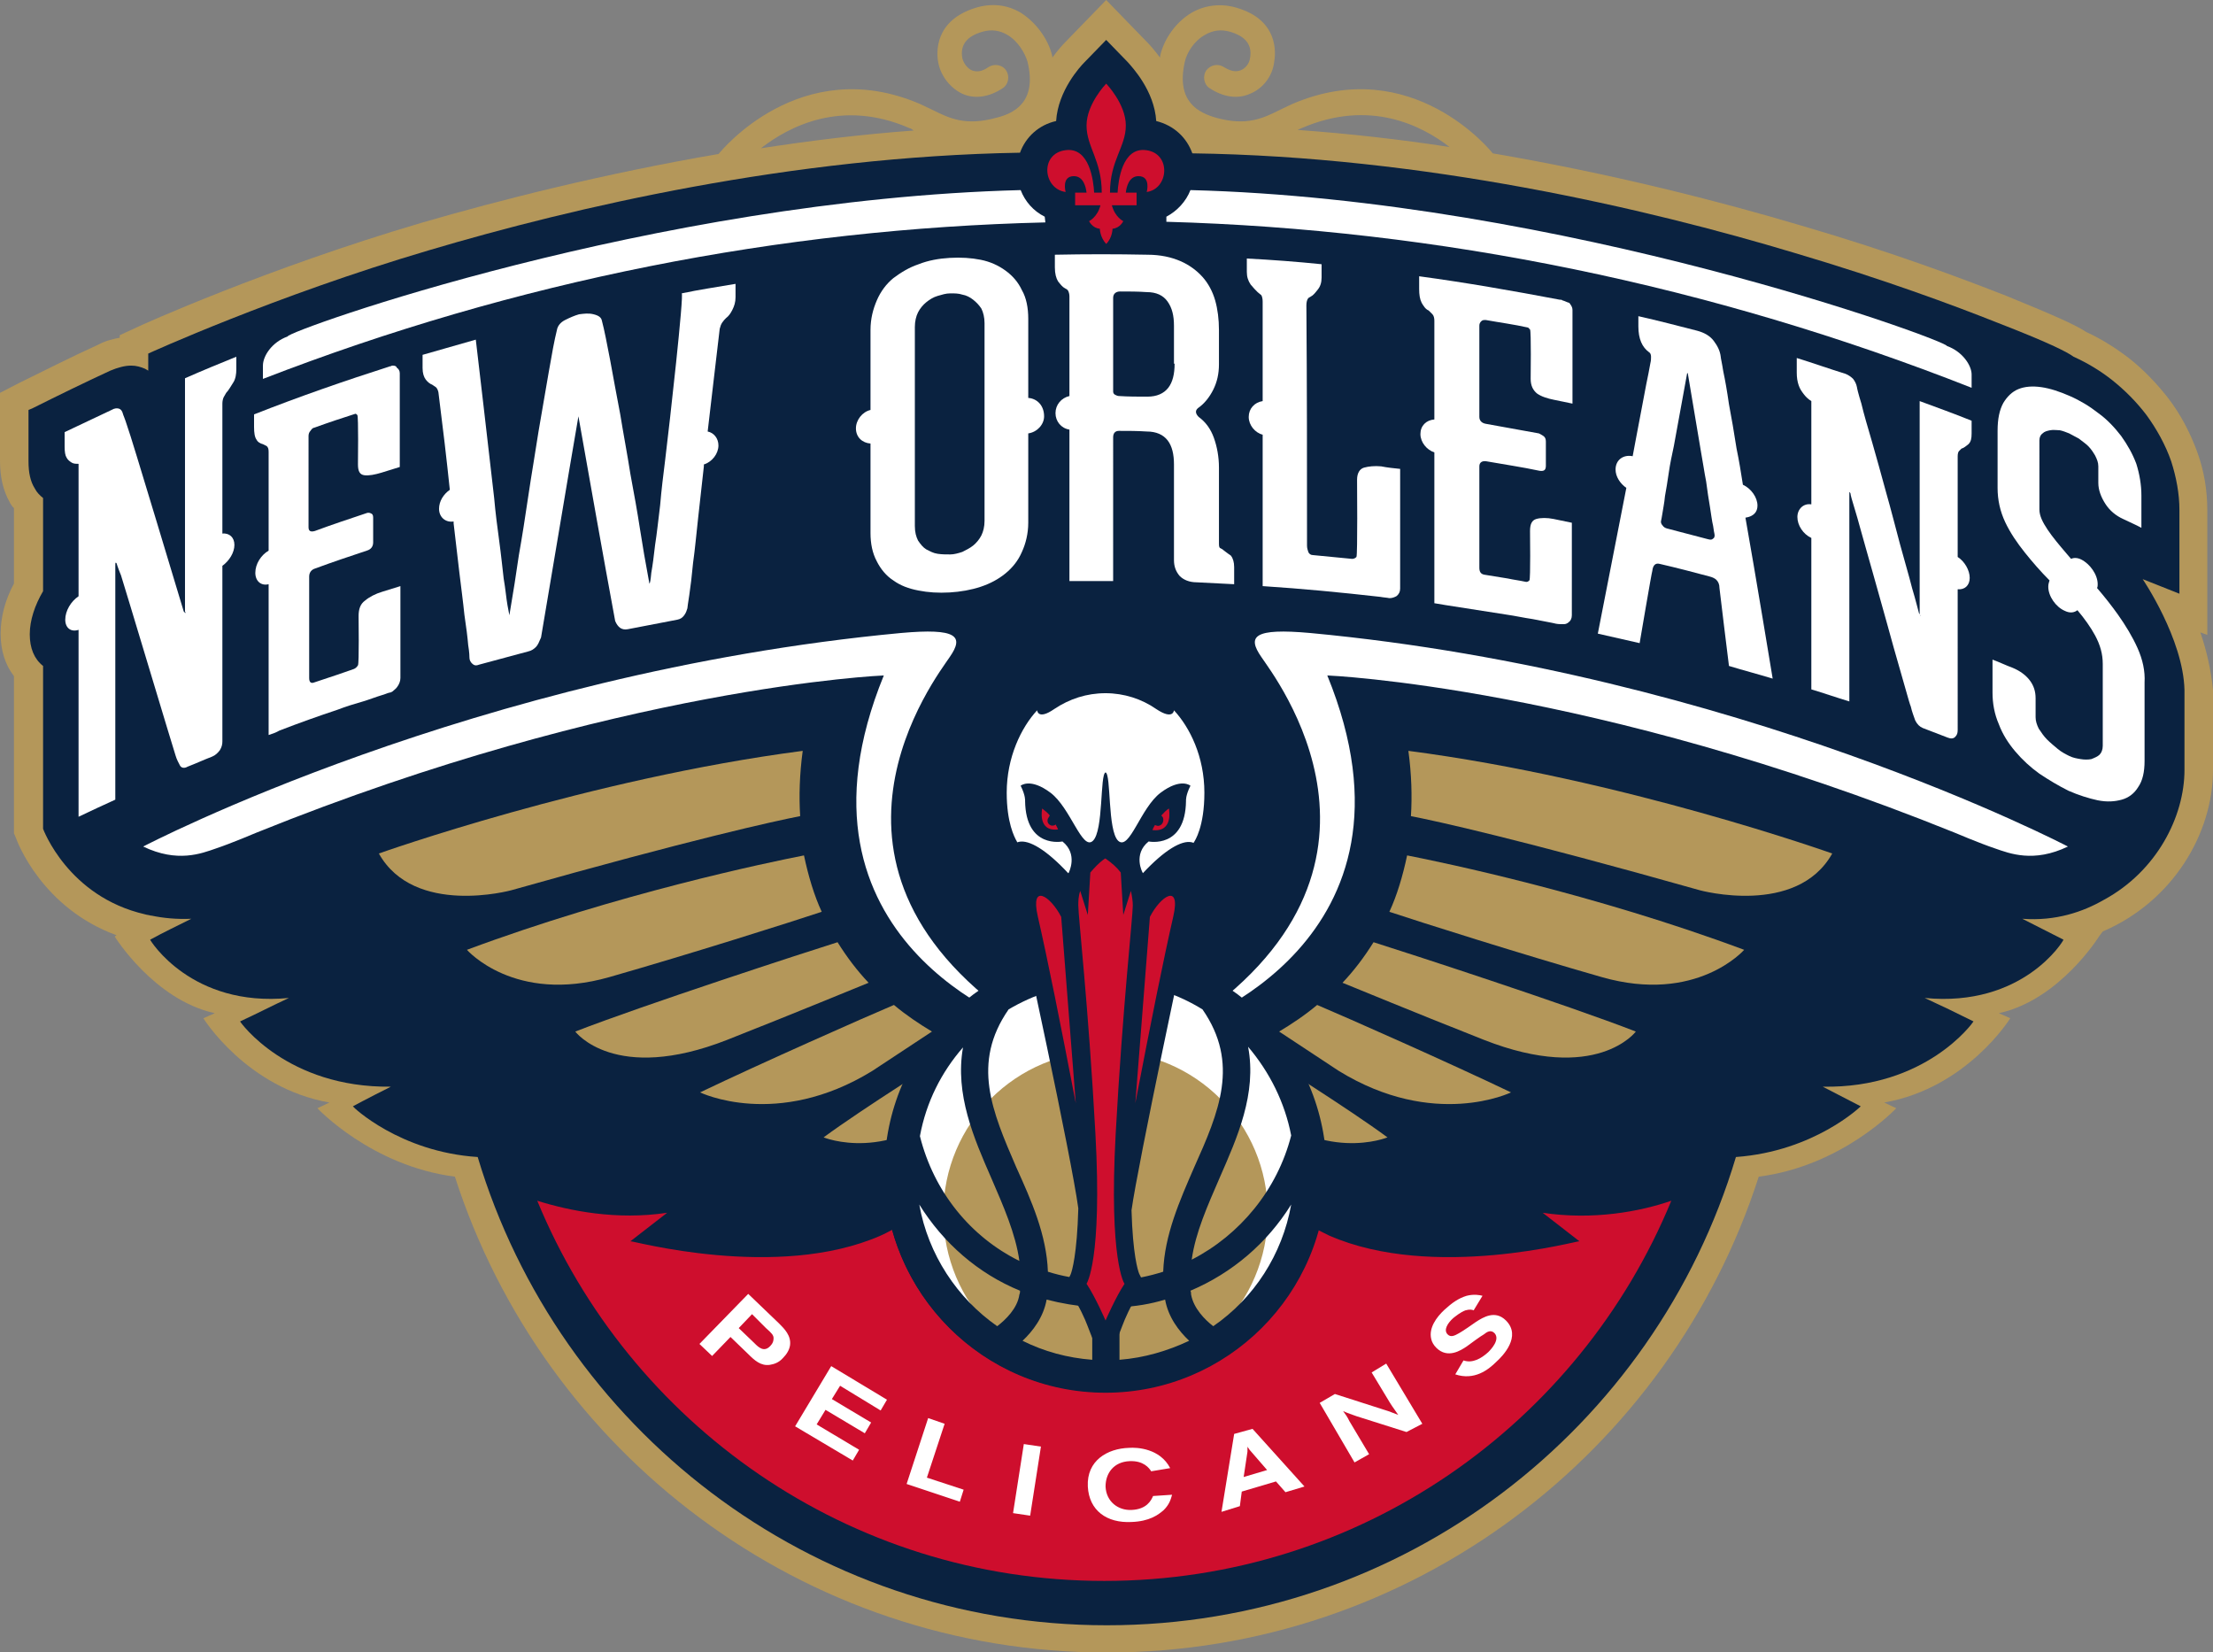 <?xml version="1.0" encoding="utf-8"?>
<svg xmlns="http://www.w3.org/2000/svg" xmlns:xlink="http://www.w3.org/1999/xlink" version="1.1" id="Layer_1" x="0px" y="0px" viewBox="0 0 349.3 260.776" enable-background="new 0 0 349.3 260.776">
<rect x="0" y="0" width="349.3" height="260.776" fill="#808080" stroke="none"/>
<g>
	<path fill="#B4975A" d="M347.3,99.8l1.1,0.4V80.5c0-3.1-0.5-6.2-1.6-9.2s-2.6-5.9-4.6-8.5c-1.8-2.3-3.9-4.5-6.2-6.3&#xA;		c-2.1-1.6-4.3-3-6.7-4.1c-1.5-1-4.5-2.4-12.6-5.7c-6.9-2.7-18-6.9-32.4-11.1c-13.1-3.9-30-8.2-48.7-11.4l0,0&#xA;		c-0.1-0.2-12.7-15.9-31.6-7.8c-0.6,0.3-1.3,0.6-1.9,0.9c-2.8,1.4-5.3,2.6-10.1,1.3c-2.8-0.8-6.4-2.5-5-8.8c0.3-1.4,1.4-3.3,3.2-4.3&#xA;		c1.2-0.7,2.5-0.9,3.9-0.5c2.5,0.7,3.6,2.1,3.2,4.2c-0.1,0.8-0.7,1.6-1.5,1.9c-0.8,0.3-1.6,0.1-2.6-0.5c-0.9-0.6-2.1-0.4-2.8,0.5&#xA;		c-0.6,0.9-0.4,2.2,0.5,2.8c2.1,1.4,4.4,1.8,6.4,0.9c2-0.8,3.5-2.7,3.8-4.9c0.3-1.6,0.7-6.8-6-8.7c-2.4-0.7-4.9-0.4-7,0.8&#xA;		c-2.4,1.4-4.4,4.1-5,6.9c0,0.1,0,0.2,0,0.2c-0.8-1.1-1.6-2-2-2.4L174.6,0l-6.5,6.7c-0.4,0.4-1.2,1.3-2,2.4c0-0.1,0-0.2,0-0.2&#xA;		c-0.6-2.7-2.6-5.4-5-6.9c-2.2-1.3-4.6-1.5-7-0.8c-6.7,2-6.3,7.2-6,8.7c0.4,2.1,1.9,4,3.8,4.9c2,0.9,4.3,0.5,6.4-0.9&#xA;		c0.9-0.6,1.1-1.9,0.5-2.8s-1.9-1.1-2.8-0.5c-1,0.7-1.8,0.8-2.6,0.5c-0.7-0.3-1.3-1.1-1.5-1.9c-0.4-2.1,0.7-3.5,3.2-4.2&#xA;		c1.4-0.4,2.7-0.2,3.9,0.5c1.7,1,2.8,2.9,3.2,4.3c1.5,6.3-2.1,8.1-5,8.8c-4.8,1.3-7.3,0.1-10.1-1.3c-0.6-0.3-1.3-0.6-1.9-0.9&#xA;		c-18.9-8.1-31.5,7.6-31.7,7.8c0,0,0,0.1-0.1,0.1c-18,3.1-34.3,7.2-47,10.9C42,42.4,22.3,51.3,21.5,51.7l-2.6,1.2v0.4&#xA;		c-1.1,0.2-2.3,0.5-3.4,1.1c-4.2,1.9-8.3,4-12.4,6L0,62v10.7c0,2.6,0.5,4.7,1.5,6.5c0.2,0.4,0.4,0.7,0.7,1v11.9&#xA;		c-1.4,2.6-2.1,5.3-2.1,7.9c0,2.6,0.7,4.9,2.1,6.7v24.8l0.3,0.7c0.2,0.6,4.1,11.1,15.9,15.4l-0.3,0.2c0,0,6.2,10,15.8,12.1l-1.8,0.8&#xA;		c0,0,6.8,11,19.9,13.3l-1.9,0.9c0,0,8.5,9.1,21.7,10.8c14,43.5,54.8,75.1,102.9,75.1s88.9-31.6,102.9-75.1&#xA;		c13.2-1.7,21.7-10.8,21.7-10.8l-1.9-0.9c13.1-2.3,19.9-13.3,19.9-13.3l-1.8-0.8c9.6-2.1,15.8-12.1,15.8-12.1l0.6-0.8&#xA;		c11-4.7,17.4-15.4,17.4-25.5v-12.6C349,105.8,348.3,102.7,347.3,99.8z M228.8,23.2c-7.8-1.2-15.8-2.1-24-2.7&#xA;		c0.2-0.1,0.5-0.2,0.7-0.3C216.2,15.6,224.4,19.8,228.8,23.2z M143.5,20.2c0.3,0.1,0.5,0.2,0.7,0.4c-8.2,0.6-16.3,1.6-24.1,2.8&#xA;		C124.6,19.9,132.9,15.6,143.5,20.2z"/>
	<g>
		<path fill="#0A2240" d="M338.2,91.4l5.8,2.3V80.5c0-2.6-0.5-5.2-1.3-7.7c-0.9-2.6-2.3-5.1-3.9-7.3c-1.6-2.1-3.4-3.9-5.4-5.5&#xA;			c-1.9-1.5-3.9-2.7-6.1-3.7c-1.1-0.8-4.1-2.3-12.1-5.4c-6.8-2.7-17.8-6.8-32-11c-23.3-7-58.4-15.2-95-15.7&#xA;			c-0.9-2.5-2.9-4.4-5.7-5.1c-0.3-4.8-3.8-8.5-4.5-9.3l-3.4-3.5l-3.4,3.5c-0.7,0.7-4.2,4.5-4.5,9.3c-2.7,0.6-4.8,2.5-5.7,5&#xA;			c-36,0.6-70.4,8.6-93.3,15.4c-24.4,7.2-44.3,16.3-44.3,16.3v2.7c0,0-0.3-0.2-0.5-0.3c-0.7-0.3-1.4-0.5-2.2-0.5&#xA;			c-1,0-2.1,0.3-3.3,0.8c-4.1,1.9-8.2,3.9-12.2,5.9l-0.7,0.3v8.1c0,1.8,0.3,3.2,1,4.3c0.3,0.6,0.8,1.1,1.3,1.5v14.7&#xA;			c-1.3,2.2-2.1,4.6-2.1,6.8s0.7,3.9,2.1,5v25.7c0,0,3.9,10.7,16.1,13.5c0.3,0.1,0.6,0.1,0.9,0.2c0,0,0,0,0.1,0&#xA;			c1.9,0.4,4,0.6,6.3,0.5l0,0c-2.2,1.1-4.3,2.1-6.5,3.3c0,0.1,6.5,10.7,21.9,9.2c-2.6,1.2-5.1,2.5-7.7,3.7c0,0.1,7.4,10.5,23.8,10.3&#xA;			c-3.8,1.9-6,3.1-6,3.1c0,0.1,7.4,7.2,19.7,8c12.8,42.7,52.4,73.9,99.3,73.9s86.5-31.1,99.3-73.9c12.4-0.9,19.7-8,19.7-8&#xA;			s-2.3-1.2-6-3.1c16.3,0.3,23.7-10.1,23.8-10.3c-2.6-1.3-5.1-2.5-7.7-3.7c15.5,1.5,21.9-9,21.9-9.2c-2.2-1.1-4.3-2.2-6.5-3.3&#xA;			c5.3,0.4,9.6-1.1,12.9-3c8.3-4.5,12.7-13.1,12.7-20.5v-12.6C344.6,100.8,338.2,91.4,338.2,91.4z"/>
		<g>
			<path fill="#CE0E2D" d="M243.5,191.4c1.9,1.5,3.9,3,5.8,4.5c0-0.2-23,6.3-39.5-0.9c-0.6-0.3-1.2-0.6-1.8-0.9&#xA;				c-4.1,14.7-17.6,25.6-33.6,25.6c-16,0-29.5-10.9-33.6-25.6c-0.6,0.3-1.1,0.6-1.8,0.9c-16.4,7.2-39.5,0.7-39.5,0.9&#xA;				c1.9-1.5,3.9-3,5.8-4.5c-8,1.2-15.4-0.3-20.5-1.9c14.5,35.2,49.1,60,89.5,60s75-24.8,89.5-60&#xA;				C258.9,191.2,251.5,192.6,243.5,191.4z"/>
		</g>
		<g>
			<path fill="#FFFFFF" d="M164.9,34.2c-1.8-0.9-3.1-2.4-3.8-4.2c-58,1.5-115.9,22.3-115.7,23.1c-2.5,0.9-3.9,3.1-3.9,4.6v2.1&#xA;				c40-15.5,81.7-23.7,123.5-24.7L164.9,34.2z"/>
			<path fill="#FFFFFF" d="M307.3,54.6c0.1-0.8-60.6-23.1-119.4-24.6c-0.7,1.8-2.1,3.3-3.8,4.2V35c43,1.2,86,10,127.1,26.2v-2.1&#xA;				C311.2,57.7,309.8,55.5,307.3,54.6z"/>
		</g>
		<path fill="#CE0E2D" d="M180.9,23.7c-3.8-0.5-4.4,4.9-4.5,6.7h-1.2c0-5.1,2.5-7.2,2.5-10.6s-3.1-6.6-3.1-6.6s-3.1,3.2-3.1,6.6&#xA;			s2.4,5.5,2.4,10.6h-1.2c-0.1-1.8-0.7-7.2-4.5-6.7c-4.1,0.5-3.6,6.1,0,6.6c0,0-0.7-2.5,1.3-2.5c1.5,0,1.9,1.7,2,2.6h-1.7h-0.1v2&#xA;			h0.1h3.9c-0.5,1.9-1.8,2.5-1.8,2.5s0.5,1.1,1.7,1.2c0,0,0,1.3,1,2.4c1-1,1-2.4,1-2.4c1.2-0.1,1.7-1.2,1.7-1.2s-1.3-0.6-1.8-2.5&#xA;			h3.9l0,0v-2l0,0h-1.7c0.1-0.9,0.5-2.6,2-2.6c2,0,1.3,2.5,1.3,2.5C184.5,29.8,184.9,24.2,180.9,23.7"/>
		<g>
			<path fill="#FFFFFF" d="M162.3,62.8V50.3c0-1.7-0.3-3.3-1-4.5c-0.6-1.3-1.5-2.3-2.6-3.1c-1.1-0.8-2.4-1.4-3.9-1.7&#xA;				c-1.5-0.3-3.1-0.4-4.9-0.3c-1.7,0.1-3.4,0.4-4.9,1c-1.5,0.5-2.8,1.3-4,2.2c-1.1,0.9-2,2.1-2.6,3.5s-1,2.9-1,4.7v12.6&#xA;				c-1.3,0.3-2.3,1.6-2.3,2.9c0,1.4,1,2.3,2.3,2.4v14.1c0,1.7,0.3,3.2,1,4.5c0.6,1.2,1.5,2.3,2.6,3c1.1,0.8,2.4,1.3,4,1.6&#xA;				c1.5,0.3,3.1,0.4,4.9,0.3c1.7-0.1,3.4-0.4,4.9-0.9s2.8-1.2,3.9-2.1c1.1-0.9,2-2,2.6-3.4c0.6-1.3,1-2.9,1-4.6V68.4&#xA;				c1.4-0.2,2.5-1.4,2.5-2.7C164.8,64,163.7,62.9,162.3,62.8z M155.4,82.2c0,0.9-0.2,1.7-0.5,2.3c-0.3,0.6-0.8,1.2-1.3,1.6&#xA;				c-0.5,0.4-1.1,0.7-1.7,1c-0.6,0.2-1.3,0.4-1.9,0.4c-0.7,0-1.3,0-2-0.1c-0.7-0.1-1.2-0.4-1.8-0.7c-0.5-0.3-0.9-0.8-1.3-1.4&#xA;				c-0.3-0.6-0.5-1.3-0.5-2.3V51.6c0-0.9,0.2-1.7,0.5-2.3c0.3-0.6,0.8-1.2,1.3-1.6s1.1-0.8,1.8-1c0.7-0.2,1.3-0.4,2-0.4&#xA;				c0.7,0,1.3,0,1.9,0.2c0.6,0.1,1.2,0.4,1.7,0.8s0.9,0.8,1.3,1.4c0.3,0.6,0.5,1.4,0.5,2.3V82.2z"/>
			<path fill="#FFFFFF" d="M29.3,96.6c0,0.1,0,0.2-0.1,0.1c-0.1-0.1-0.1-0.1-0.2-0.2c-0.2-0.6-8.4-28-8.9-29.2&#xA;				c-0.4-1.3-0.7-1.9-0.7-2c-0.1-0.4-0.3-0.7-0.6-0.8s-0.7-0.1-1.2,0.2c-2.5,1.2-4.9,2.3-7.4,3.5v2.3c0,0.8,0.1,1.4,0.3,1.7&#xA;				c0.2,0.4,0.5,0.6,0.8,0.8s0.7,0.2,1.1,0.2v20.9c-1.2,0.8-2.1,2.3-2.1,3.7c0,1.3,0.9,2,2.1,1.6v29.5c1.9-0.9,3.8-1.8,5.8-2.7v-37&#xA;				c0-0.3,0-0.4,0.1-0.4l0.1,0.1c0,0,0.2,0.7,0.7,1.9c0.4,1.2,8.5,28.2,8.6,28.4c0.2,0.7,0.5,1.2,0.7,1.6c0.2,0.4,0.7,0.5,1.2,0.2&#xA;				c1.3-0.5,2.6-1.1,3.9-1.6c0.5-0.2,0.9-0.6,1.2-1c0.3-0.5,0.4-0.9,0.4-1.4V89.3c1.1-0.8,1.9-2.1,1.9-3.3s-0.8-1.9-1.9-1.8V63.7&#xA;				c0-0.4,0.1-0.8,0.2-1c0.1-0.2,0.3-0.5,0.4-0.7c0.4-0.4,0.7-1,1.1-1.6c0.4-0.6,0.5-1.4,0.5-2.1v-2c-2.7,1.1-5.4,2.2-8.1,3.4v36.9&#xA;				H29.3z"/>
			<path fill="#FFFFFF" d="M303.2,97.1c0,0.1,0,0.1-0.1,0s-0.1-0.2-0.2-0.3c-0.2-0.7-0.5-2-1.1-4c-0.5-2-1.2-4.3-1.9-6.9&#xA;				c-0.7-2.6-1.4-5.4-2.2-8.2c-0.8-2.9-1.5-5.5-2.2-7.9s-1.3-4.4-1.7-6.1c-0.5-1.6-0.7-2.5-0.7-2.6c-0.1-0.5-0.3-0.9-0.6-1.3&#xA;				c-0.3-0.3-0.7-0.6-1.2-0.8c-2.6-0.8-5.1-1.7-7.7-2.5v2.3c0,0.8,0.1,1.4,0.3,2c0.2,0.6,0.5,1,0.8,1.4s0.7,0.8,1.2,1.1v16.3&#xA;				c-1.2-0.2-2.2,0.7-2.2,2s0.9,2.7,2.2,3.3v23.9c2,0.6,4,1.3,6,1.9V78c0-0.3,0-0.4,0.1-0.3c0,0.1,0.1,0.1,0.1,0.3&#xA;				c0,0.1,0.2,0.9,0.7,2.5s1,3.6,1.7,6s1.4,5,2.2,7.8c0.8,2.8,1.5,5.4,2.2,7.9s1.3,4.6,1.8,6.3c0.5,1.8,0.8,2.8,0.9,3&#xA;				c0.2,0.9,0.5,1.6,0.7,2.2c0.3,0.6,0.7,1,1.2,1.2c1.3,0.5,2.6,1,3.9,1.5c0.5,0.2,0.9,0.2,1.2-0.1c0.3-0.3,0.4-0.6,0.4-1.1V93&#xA;				c1.1,0.1,1.9-0.6,1.9-1.8s-0.8-2.6-1.9-3.3V72c0-0.4,0.1-0.7,0.2-0.8s0.3-0.3,0.4-0.4c0.4-0.1,0.7-0.4,1.1-0.7&#xA;				c0.4-0.4,0.5-0.9,0.5-1.7v-2c-2.7-1.1-5.5-2.1-8.2-3.1v33.8H303.2z"/>
			<path fill="#FFFFFF" d="M337.4,102.3c-0.8-1.8-1.9-3.6-3.1-5.3c-1-1.4-2.1-2.8-3.3-4.2c0.1-0.2,0.1-0.4,0.1-0.6&#xA;				c0-1.5-1.2-3.2-2.6-3.9c-0.6-0.3-1.2-0.3-1.6-0.1c-0.2-0.2-0.4-0.5-0.6-0.7c-1.2-1.4-2.3-2.7-3.1-3.9c-0.8-1.2-1.3-2.2-1.3-3.2&#xA;				V69.5c0-0.5,0.2-0.9,0.5-1.1c0.3-0.3,0.7-0.4,1.2-0.5s1,0,1.5,0c0.5,0.1,1,0.3,1.5,0.5c0.4,0.2,0.9,0.5,1.5,0.8&#xA;				c0.5,0.4,1.1,0.8,1.5,1.2c0.5,0.5,0.8,1,1.1,1.5c0.3,0.6,0.5,1.1,0.5,1.7v2.6c0,1.1,0.4,2.2,1.1,3.3s1.7,1.9,2.8,2.4&#xA;				c1,0.5,2,0.9,2.9,1.4v-5.1c0-1.7-0.3-3.4-0.8-5c-0.6-1.6-1.4-3-2.4-4.4c-1-1.3-2.2-2.6-3.6-3.6c-1.4-1.1-2.9-2-4.5-2.7&#xA;				s-3.1-1.2-4.5-1.4s-2.6-0.1-3.6,0.3c-1,0.4-1.8,1.2-2.4,2.2c-0.6,1.1-0.9,2.5-0.9,4.4v9c0,1.9,0.4,3.7,1.2,5.4&#xA;				c0.8,1.7,1.9,3.3,3.1,4.8s2.5,3,3.9,4.4c-0.1,0.3-0.2,0.6-0.2,1c0,1.5,1.2,3.2,2.6,3.8c0.8,0.4,1.5,0.3,2-0.1&#xA;				c1.1,1.3,2.1,2.7,2.8,4c0.8,1.5,1.2,2.9,1.2,4.5v12.9c0,0.6-0.2,1.1-0.5,1.4c-0.3,0.3-0.8,0.5-1.3,0.7c-0.5,0.1-1.1,0.1-1.7,0&#xA;				s-1.2-0.2-1.8-0.5c-0.6-0.3-1.2-0.6-1.8-1.1c-0.6-0.5-1.2-1-1.7-1.5s-0.9-1.1-1.3-1.7c-0.3-0.6-0.5-1.2-0.5-1.8v-3&#xA;				c0-1.1-0.3-2-0.9-2.8s-1.5-1.5-2.7-2c-1.1-0.4-2.1-0.9-3.2-1.3v5.2c0,1.7,0.3,3.4,1,5c0.6,1.6,1.5,3,2.6,4.3s2.4,2.5,3.8,3.5&#xA;				c1.5,1,3,1.9,4.6,2.7c1.6,0.7,3.2,1.2,4.6,1.5c1.5,0.3,2.7,0.2,3.8-0.1c1.1-0.3,2-1,2.6-2c0.7-1,1-2.4,1-4.1v-12.4&#xA;				C338.6,105.9,338.2,104.1,337.4,102.3z"/>
			<path fill="#FFFFFF" d="M105,72.5c-0.3,2.4-0.6,4.8-0.8,7.2c-0.3,2.4-0.5,4.4-0.8,6.3c-0.2,1.8-0.4,3.3-0.6,4.4&#xA;				c-0.1,1.1-0.2,1.7-0.3,1.7c-0.6-3.2-1.1-6.1-1.5-8.7c-0.4-2.6-0.9-5.4-1.5-8.6c-0.5-3.2-1.1-6.3-1.6-9.4&#xA;				c-0.6-3.1-1.1-5.9-1.6-8.6c-0.5-2.6-0.9-4.7-1.3-6.2c-0.1-0.5-0.5-0.8-1.3-1s-1.5-0.1-2.3,0c-0.7,0.2-1.4,0.5-2.2,0.9&#xA;				c-0.8,0.4-1.2,1-1.3,1.6c-0.4,1.6-0.8,3.8-1.3,6.7c-0.5,2.8-1,5.9-1.6,9.3c-0.5,3.3-1.1,6.7-1.6,10.1c-0.5,3.4-1,6.6-1.5,9.4&#xA;				c-0.4,2.8-0.9,6-1.5,9.5c0,0-0.1-0.5-0.3-1.6c-0.2-1.1-0.3-2.5-0.6-4.2c-0.2-1.7-0.4-3.7-0.7-5.9c-0.3-2.2-0.6-4.5-0.8-6.8&#xA;				c-0.6-5.4-2.9-25-2.9-25c-2.8,0.8-5.6,1.6-8.4,2.4v2.1c0,0.8,0.2,1.4,0.5,1.8c0.3,0.4,0.7,0.7,1,0.8c0.2,0.1,0.4,0.3,0.6,0.4&#xA;				c0.2,0.2,0.3,0.4,0.4,0.8c0.7,5.5,1.3,10.6,1.8,15.4c-1,0.7-1.7,1.8-1.7,3c0,1.3,1,2.2,2.3,2c0,0.1,0,0.2,0,0.3&#xA;				c0.3,2.6,0.6,5.2,0.9,7.7s0.6,4.7,0.8,6.7c0.3,2,0.5,3.6,0.6,4.8c0.2,1.2,0.2,1.9,0.2,2c0,0.4,0.2,0.7,0.4,0.9&#xA;				c0.3,0.3,0.6,0.4,1.1,0.2c2.6-0.7,5.2-1.4,7.8-2.1c0.5-0.1,0.9-0.4,1.2-0.7c0.3-0.3,0.5-0.8,0.8-1.5c2-11.7,3.9-23.3,5.9-34.9&#xA;				c1.9,10.7,3.8,21.5,5.8,32.3c0.2,0.5,0.5,0.9,0.8,1.1c0.3,0.2,0.7,0.3,1.2,0.2c2.6-0.5,5.2-1,7.8-1.5c0.5-0.1,0.8-0.3,1.1-0.7&#xA;				s0.4-0.8,0.5-1.1c0-0.1,0.1-0.8,0.3-2.1s0.4-3,0.6-5.1c0.3-2.1,0.5-4.4,0.8-7.1c0.3-2.6,0.6-5.3,0.9-8.1c0-0.1,0-0.2,0-0.3&#xA;				c1.3-0.4,2.3-1.7,2.3-3c0-1.1-0.7-2-1.7-2.2c0.6-5,1.2-10.4,1.9-16.2c0.1-0.4,0.2-0.7,0.4-1s0.4-0.5,0.6-0.7&#xA;				c0.4-0.3,0.7-0.7,1-1.3c0.3-0.6,0.5-1.2,0.5-2v-2.1c-2.9,0.5-5.7,0.9-8.5,1.5C108,46.3,105.7,66.8,105,72.5z"/>
			<path fill="#FFFFFF" d="M277.4,79.8c0-1.3-1-2.7-2.3-3.3c-0.3-1.9-0.6-3.8-1-5.7c-0.4-2.6-0.8-4.9-1.2-7&#xA;				c-0.3-2.1-0.6-3.8-0.9-5.2c-0.2-1.3-0.4-2.1-0.4-2.3c-0.1-0.9-0.5-1.7-1.1-2.5s-1.5-1.3-2.6-1.6c-3.1-0.8-6.2-1.6-9.3-2.3v1.6&#xA;				c0,2,0.6,3.3,1.7,4.1c0.2,0.1,0.3,0.4,0.3,0.7c0,0.3,0,0.6-0.1,1c0,0-0.1,0.6-0.3,1.6c-0.2,1-0.5,2.4-0.8,4.1&#xA;				c-0.3,1.7-0.7,3.6-1.1,5.8c-0.2,1.1-0.4,2.1-0.6,3.2c-1.5-0.3-2.7,0.6-2.7,2.1c0,1.1,0.7,2.2,1.7,2.9c-1.3,6.7-4.5,23-4.5,23&#xA;				c2.2,0.5,4.4,1,6.6,1.5c0,0,1.9-11.2,2-11.4c0.1-0.9,0.5-1.3,1.2-1.1c2.6,0.6,5.3,1.3,7.9,2c0.4,0.1,0.8,0.3,1,0.5&#xA;				c0.3,0.3,0.5,0.7,0.5,1.3c0,0.2,1.5,12.3,1.5,12.3c2.3,0.7,4.6,1.3,6.9,2c0,0-2.8-17-4.3-25.4C276.8,81.5,277.4,80.8,277.4,79.8z&#xA;				 M270.4,85c-0.2,0.2-0.4,0.2-0.8,0.1c-2.2-0.6-4.3-1.1-6.5-1.7c-0.3-0.1-0.5-0.2-0.7-0.5c-0.2-0.2-0.3-0.5-0.2-0.8&#xA;				c0,0,0.1-0.4,0.2-1.1c0.1-0.7,0.3-1.6,0.4-2.7c0.2-1.1,0.4-2.3,0.6-3.7s0.5-2.8,0.8-4.2c0.7-3.8,1.4-7.6,2.1-11.5&#xA;				c0.1,0,0.1,0,0.1,0c0.7,4.2,1.4,8.3,2.1,12.5c0.3,1.6,0.5,3.1,0.8,4.6c0.2,1.5,0.4,2.9,0.6,4c0.2,1.2,0.3,2.2,0.5,3&#xA;				c0.1,0.8,0.2,1.2,0.2,1.2C270.7,84.6,270.6,84.9,270.4,85z"/>
			<path fill="#FFFFFF" d="M193.2,86.9c-0.2-0.2-0.4-0.3-0.6-0.4c-0.2-0.1-0.2-0.4-0.2-0.9V73.8c0-1.7-0.3-3.3-0.8-4.7&#xA;				s-1.3-2.5-2.4-3.3c-0.5-0.5-0.6-1-0.1-1.4c1-0.7,1.8-1.7,2.4-2.9c0.6-1.2,0.9-2.5,0.9-4v-5.4c0-1.7-0.2-3.3-0.6-4.7&#xA;				c-0.4-1.4-1.1-2.7-2-3.7s-2.1-1.9-3.5-2.5s-3.1-1-5.2-1c-4.9-0.1-9.7-0.1-14.6,0v2c0,1,0.2,1.7,0.5,2.2c0.4,0.5,0.7,0.9,1.1,1.1&#xA;				c0.2,0.1,0.4,0.2,0.5,0.4c0.1,0.2,0.2,0.5,0.2,0.9v15.7c-1.3,0.3-2.2,1.4-2.2,2.7s0.9,2.4,2.2,2.6v23.9c2.3,0,4.6,0,6.9,0V69&#xA;				c0-0.6,0.3-1,0.9-1c1.5,0,2.9,0,4.4,0.1c1.5,0,2.6,0.5,3.3,1.4c0.7,0.9,1,2.2,1,3.8v15.1c0,1,0.3,1.8,0.9,2.5&#xA;				c0.6,0.6,1.5,1,2.7,1c2,0.1,3.9,0.2,5.9,0.3v-2.7c0-0.8-0.2-1.4-0.5-1.8C194,87.5,193.6,87.2,193.2,86.9z M185.4,57.4&#xA;				c0,1.6-0.3,2.9-1,3.8c-0.7,0.9-1.8,1.4-3.3,1.4s-3,0-4.5-0.1c-0.2,0-0.4-0.1-0.6-0.2c-0.2-0.1-0.3-0.3-0.3-0.5V47&#xA;				c0-0.6,0.4-1,1.1-1c1.4,0,2.8,0,4.2,0.1c1.5,0,2.6,0.5,3.3,1.5c0.7,1,1,2.2,1,3.8v6H185.4z"/>
			<path fill="#FFFFFF" d="M215.3,73.8c-0.7,0.2-1.1,0.9-1.1,1.9c0,0.3,0.1,11.9-0.1,12.2c-0.2,0.2-0.4,0.3-0.7,0.3&#xA;				c-2.1-0.2-4.1-0.4-6.2-0.6c-0.3,0-0.6-0.2-0.7-0.5c-0.1-0.3-0.2-0.6-0.2-1c0-12.6,0-25.2-0.1-37.9c0-0.5,0.1-0.8,0.2-1&#xA;				s0.3-0.3,0.5-0.4c0.4-0.2,0.7-0.6,1.1-1.1c0.4-0.5,0.6-1.1,0.6-1.9v-2.1c-3.9-0.4-7.9-0.7-11.8-0.9v2.1c0,0.8,0.2,1.4,0.6,2&#xA;				c0.4,0.5,0.8,0.9,1.1,1.2c0.2,0.2,0.4,0.3,0.6,0.5c0.1,0.2,0.2,0.5,0.2,1v15.7c-1.3,0.2-2.2,1.2-2.2,2.5s1,2.5,2.2,2.8v23.9&#xA;				c6.2,0.4,12.4,1,18.6,1.7c0.5,0.1,0.9,0.1,1.4,0.2c0.4,0,0.7-0.1,1.1-0.3c0.4-0.3,0.6-0.7,0.6-1.2V74c-1-0.1-2-0.2-3-0.4&#xA;				C217,73.5,216,73.6,215.3,73.8z"/>
			<path fill="#FFFFFF" d="M62,57.7c-0.1,0-0.2,0-0.3,0.1h-0.1l0,0c-7.2,2.3-14.4,4.8-21.5,7.6v2c0,0.9,0.1,1.6,0.4,2&#xA;				c0.2,0.4,0.6,0.6,1,0.7c0.2,0.1,0.4,0.2,0.6,0.3c0.2,0.2,0.3,0.4,0.3,0.9v15.6c-1.2,0.7-2.1,2.1-2.1,3.5c0,1.3,0.9,2.1,2.1,1.8&#xA;				V116c0.6-0.2,1.2-0.4,1.7-0.7c3.1-1.2,6.2-2.3,9.2-3.3c1.3-0.5,2.6-0.9,4-1.3c1-0.3,2-0.7,3-1c0.4-0.1,0.8-0.3,1.2-0.4h0.1&#xA;				c0.2-0.1,0.3-0.1,0.5-0.3s0.4-0.3,0.6-0.6c0.3-0.4,0.5-0.9,0.5-1.4v-7l0,0c0-2.5,0-5,0-7.5c-1,0.3-1.9,0.6-2.9,0.9&#xA;				c-1,0.3-2,0.8-2.7,1.4c-0.7,0.5-1,1.3-1,2.4c0,0.3,0.1,7.5-0.1,7.8s-0.4,0.5-0.7,0.6c-0.9,0.3-1.7,0.6-2.6,0.9&#xA;				c-1.2,0.4-2.4,0.8-3.6,1.2c-0.5,0.2-0.8,0-0.8-0.7V91c0-0.6,0.3-1.1,1-1.3c2.7-1,5.4-1.9,8.1-2.8c0.7-0.2,1-0.7,1-1.3v-3.9&#xA;				c0-0.4-0.1-0.6-0.4-0.7c-0.2-0.1-0.5-0.1-0.7,0c-2.7,0.9-5.4,1.8-8.1,2.8c-0.7,0.2-1,0-1-0.6V68.8c0-0.3,0.1-0.6,0.3-0.8&#xA;				c0.2-0.3,0.4-0.5,0.6-0.5c2.2-0.8,4.3-1.5,6.5-2.2c0.1,0,0.2,0.1,0.3,0.2c0.2,0.2,0.1,7.5,0.1,7.8c0,1.1,0.3,1.6,1,1.7&#xA;				c0.7,0.1,1.7-0.1,2.7-0.4c1-0.3,1.9-0.6,2.9-0.9v-7.5l0,0v-7.3c0-0.4-0.2-0.7-0.5-0.9C62.6,57.8,62.3,57.7,62,57.7z"/>
			<path fill="#FFFFFF" d="M246.6,47.4c-0.1-0.1-0.2-0.1-0.3-0.1h-0.1l0,0c-7.4-1.4-14.8-2.7-22.2-3.7v2c0,0.9,0.1,1.6,0.4,2.2&#xA;				c0.3,0.5,0.6,1,1.1,1.2c0.2,0.2,0.4,0.4,0.6,0.6s0.3,0.6,0.3,1v15.6c-1.3,0.1-2.2,1-2.2,2.3s1,2.5,2.2,2.9v23.8&#xA;				c0.6,0.1,1.2,0.2,1.8,0.3c3.2,0.5,6.4,1,9.6,1.5c1.4,0.2,2.7,0.5,4.1,0.7c1,0.2,2,0.4,3.1,0.6c0.4,0.1,0.8,0.2,1.3,0.2h0.1&#xA;				c0.2,0,0.3,0,0.5,0s0.5-0.1,0.7-0.3c0.3-0.2,0.5-0.6,0.5-1.1V90v-7.5c-1-0.2-2-0.4-2.9-0.6c-1-0.2-2-0.2-2.7,0s-1,0.8-1,1.9&#xA;				c0,0.3,0.1,7.6-0.1,7.8s-0.4,0.3-0.7,0.2c-0.9-0.2-1.8-0.3-2.7-0.5c-1.2-0.2-2.5-0.4-3.7-0.6c-0.6-0.1-0.8-0.5-0.8-1.1v-16&#xA;				c0-0.6,0.4-0.9,1.1-0.8c2.8,0.5,5.6,0.9,8.4,1.5c0.7,0.1,1-0.1,1-0.8v-3.8c0-0.4-0.1-0.7-0.4-0.9s-0.5-0.3-0.7-0.4&#xA;				c-2.8-0.5-5.5-1-8.3-1.5c-0.7-0.1-1.1-0.5-1.1-1.1V51.4c0-0.3,0.1-0.5,0.3-0.7c0.2-0.2,0.4-0.2,0.7-0.2c2.2,0.4,4.5,0.7,6.7,1.2&#xA;				c0.1,0.1,0.2,0.2,0.3,0.3c0.2,0.3,0.1,7.5,0.1,7.8c0,1.1,0.4,1.8,1,2.3c0.7,0.5,1.7,0.8,2.7,1s2,0.4,2.9,0.6v-7.5v-7.3&#xA;				c0-0.4-0.2-0.7-0.5-1.1C247.3,47.7,247,47.5,246.6,47.4z"/>
		</g>
		<g>
			<path fill="#FFFFFF" d="M118.1,204.2l4.9,4.7c0.8,0.8,1.9,1.9,1.7,3.4c-0.1,0.7-0.5,1.4-1.1,2c-0.7,0.8-1.5,1-2.1,1.1&#xA;				c-1.4,0.2-2.4-0.7-3.4-1.7l-2.8-2.7l-2.9,3l-2-1.9L118.1,204.2z M116.6,209.6l2.5,2.4c0.6,0.6,1.5,1.5,2.5,0.4&#xA;				c0.4-0.4,0.5-0.8,0.5-1.2c0-0.5-0.3-0.8-1.2-1.6l-2.2-2.2L116.6,209.6z"/>
			<path fill="#FFFFFF" d="M131.2,215.6l8.8,5.3l-1,1.7l-6.4-3.9l-1.3,2.1l6.2,3.7l-1,1.7l-6.2-3.7l-1.4,2.3l6.7,4l-1,1.7l-9.1-5.4&#xA;				L131.2,215.6z"/>
			<path fill="#FFFFFF" d="M146.5,223.8l2.6,0.9l-2.8,8.5l5.8,1.9l-0.6,1.9l-8.4-2.8L146.5,223.8z"/>
			<path fill="#FFFFFF" d="M161.6,227.9l2.7,0.4l-1.7,10.9l-2.7-0.4L161.6,227.9z"/>
			<path fill="#FFFFFF" d="M185,235.9c-0.2,0.7-0.4,1.5-1.3,2.4c-0.9,0.8-2.3,1.8-5.1,1.9c-3.9,0.2-6.7-1.8-6.9-5.6&#xA;				c-0.2-4.1,3.1-6,6.5-6.1c1.3-0.1,4.9,0.1,6.5,3.2l-3,0.5c-0.3-0.5-1.2-1.7-3.4-1.6c-2.5,0.1-3.8,1.9-3.8,4c0.1,2.4,2,3.8,4.1,3.7&#xA;				c2.4-0.1,3.1-1.5,3.4-2.2L185,235.9z"/>
			<path fill="#FFFFFF" d="M194.8,226.3l2.9-0.8l8.2,9.1l-3,0.9l-1.5-1.7l-5.4,1.6l-0.3,2.3l-2.9,0.9L194.8,226.3z M197.4,229&#xA;				c-0.1-0.1-0.2-0.2-0.3-0.4c-0.1-0.1-0.2-0.2-0.2-0.4c0,0.1,0,0.3,0,0.4c0,0.2,0,0.3,0,0.5l-0.6,4l3.7-1.1L197.4,229z"/>
			<path fill="#FFFFFF" d="M208.3,221.4l2.4-1.4l7.8,2.5c1,0.3,1.1,0.4,2.2,0.8c-0.6-0.9-0.8-1.1-1.3-1.9l-2.9-4.8l2.3-1.4l5.7,9.5&#xA;				L222,226l-7.9-2.5c-0.8-0.3-1.2-0.4-2.1-0.8c0.5,0.7,0.6,0.8,1,1.6l3.1,5.2l-2.3,1.3L208.3,221.4z"/>
			<path fill="#FFFFFF" d="M231,214.7c1.4,0.5,2.8-0.3,3.9-1.3c0.5-0.5,1.9-2,1-3c-0.6-0.6-1.2-0.2-1.7,0.2&#xA;				c-0.4,0.2-2.3,1.6-2.7,1.9c-0.9,0.6-3,2-4.8,0.2c-0.4-0.4-0.7-0.9-0.8-1.4c-0.4-1.7,0.8-3.4,2.1-4.6c1.2-1.1,2.2-1.8,3.5-2.2&#xA;				c1.2-0.3,2.1-0.1,2.5,0l-1.4,2.3c-0.2-0.1-0.6-0.2-1.3,0c-0.8,0.3-1.5,0.9-1.9,1.2c-0.9,0.8-1.6,1.9-0.9,2.6&#xA;				c0.5,0.5,1.1,0.2,1.8-0.2c0.4-0.2,2.3-1.5,2.7-1.8c1.1-0.7,3-1.9,4.7-0.2c2.5,2.5-0.5,5.6-1.5,6.5c-1.3,1.3-3.5,3-6.5,2&#xA;				L231,214.7z"/>
		</g>
		<path fill="#FFFFFF" d="M161.8,161.9c0,0-39.5-13.2-22.3-55.3c0,0-41.8,1.7-99,24.8c0,0-4,1.7-6.4,2.5c-2.3,0.8-6.1,2.3-11.5-0.3&#xA;			c0,0,52.3-27.4,119.6-33.7c8.9-0.8,10,0.5,7.7,3.8C148,106.6,124,137.1,161.8,161.9z"/>
		<path fill="#B4975A" d="M126.7,118.5c-33.8,4.4-66.9,16.2-66.9,16.2c5.6,10,20.9,5.8,20.9,5.8c28.7-8.1,41.5-10.9,45.6-11.7&#xA;			C126.1,125.7,126.2,122.2,126.7,118.5z"/>
		<path fill="#B4975A" d="M126.9,135c-5.6,1.1-29.3,6-53.2,14.9c0,0,7.5,8.6,22.5,4.3c12.6-3.6,28.7-8.7,33.5-10.3&#xA;			C128.5,141.3,127.6,138.3,126.9,135z"/>
		<path fill="#B4975A" d="M132.2,148.7c-5.1,1.6-30.6,9.9-41.4,14.1c0,0,6.2,8.3,24,1.3c12.4-4.9,19.3-7.8,22.3-9&#xA;			C135.3,153.2,133.7,151.1,132.2,148.7z"/>
		<path fill="#B4975A" d="M141.1,158.6c-4.5,1.9-21,9.2-30.6,13.8c0,0,12.1,5.9,27.2-3.4l9.4-6.2C145.1,161.6,143,160.2,141.1,158.6&#xA;			z"/>
		<path fill="#B4975A" d="M151.7,165.2c-3,1.9-15.6,9.8-21.7,14.3c0,0,10.4,4.3,21.1-5.8c3.5-3.3,5.4-5.1,6.4-6.2&#xA;			C155.6,166.9,153.7,166.1,151.7,165.2z"/>
		<g>
			<path fill="#FFFFFF" d="M187.2,161.9c0,0,39.5-13.2,22.3-55.3c0,0,41.8,1.7,99,24.8c0,0,4,1.7,6.4,2.5c2.3,0.8,6.1,2.3,11.5-0.3&#xA;				c0,0-52.3-27.4-119.6-33.7c-8.9-0.8-10,0.5-7.7,3.8C201,106.6,225,137.1,187.2,161.9z"/>
			<path fill="#B4975A" d="M222.3,118.5c33.8,4.4,66.9,16.2,66.9,16.2c-5.6,10-20.9,5.8-20.9,5.8c-28.7-8.1-41.5-10.9-45.6-11.7&#xA;				C222.9,125.7,222.8,122.2,222.3,118.5z"/>
			<path fill="#B4975A" d="M222.1,135c5.6,1.1,29.3,6,53.2,14.9c0,0-7.5,8.6-22.5,4.3c-12.6-3.6-28.7-8.7-33.5-10.3&#xA;				C220.5,141.3,221.4,138.3,222.1,135z"/>
			<path fill="#B4975A" d="M216.8,148.7c5.1,1.6,30.6,9.9,41.4,14.1c0,0-6.2,8.3-24,1.3c-12.4-4.9-19.3-7.8-22.3-9&#xA;				C213.7,153.2,215.3,151.1,216.8,148.7z"/>
			<path fill="#B4975A" d="M207.9,158.6c4.5,1.9,21,9.2,30.6,13.8c0,0-12.1,5.9-27.2-3.4l-9.4-6.2&#xA;				C203.9,161.6,206,160.2,207.9,158.6z"/>
			<path fill="#B4975A" d="M197.3,165.2c3,1.9,15.6,9.8,21.7,14.3c0,0-10.4,4.3-21.1-5.8c-3.5-3.3-5.4-5.1-6.4-6.2&#xA;				C193.3,166.9,195.3,166.1,197.3,165.2z"/>
		</g>
		<g>
			<g>
				<g>
					<path fill="#FFFFFF" d="M206.8,184.8c0,17.9-14.5,32.3-32.3,32.3c-17.9,0-32.3-14.5-32.3-32.3c0-17.9,14.5-32.3,32.3-32.3&#xA;						C192.4,152.5,206.8,167,206.8,184.8z"/>
				</g>
				<g>
					<path fill="#B4975A" d="M200.1,191.5c0,14.2-11.5,25.7-25.6,25.7c-14.2,0-25.6-11.5-25.6-25.7s11.5-25.6,25.6-25.6&#xA;						C188.7,165.9,200.1,177.4,200.1,191.5z"/>
				</g>
				<path fill="#0A2240" d="M174.5,150c-19.2,0-34.9,15.6-34.9,34.9c0,19.2,15.6,34.9,34.9,34.9c19.2,0,34.9-15.6,34.9-34.9&#xA;					S193.7,150,174.5,150z M203.8,179.2c-2.2,8.6-8.1,15.7-15.7,19.6c0.6-4.3,2.5-8.5,4.4-12.9c2.8-6.4,5.9-13.3,4.5-20.7&#xA;					C200.4,169.2,202.8,174,203.8,179.2z M159.2,159.3c3.9-2.3,8.4-3.8,13.1-4.2V202c-2.4-0.2-4.7-0.6-6.9-1.3&#xA;					c-0.2-5.8-2.6-11.2-5-16.5C156.6,175.4,153.3,167.8,159.2,159.3z M165.2,205.1c2.3,0.6,4.7,1,7.2,1.2v8.3c-3.9-0.3-7.6-1.3-11-3&#xA;					C163,210.1,164.7,207.9,165.2,205.1z M176.7,206.3c2.5-0.1,4.9-0.5,7.2-1.2c0.5,2.8,2.2,5,3.8,6.5c-3.4,1.6-7.1,2.7-11,3V206.3z&#xA;					 M183.6,200.7c-2.2,0.7-4.5,1.2-6.9,1.3v-46.9c4.8,0.3,9.2,1.8,13.1,4.2c5.9,8.5,2.6,16.2-1.3,24.9&#xA;					C186.2,189.5,183.8,194.9,183.6,200.7z M152,165.3c-1.3,7.4,1.7,14.3,4.5,20.7c1.9,4.4,3.8,8.7,4.4,13&#xA;					c-7.7-3.8-13.5-10.9-15.7-19.7C146.2,173.9,148.6,169.2,152,165.3z M145.1,190.1c3.8,6.1,9.3,10.9,15.9,13.6&#xA;					c0,0.2,0,0.4-0.1,0.6c-0.3,2.2-2.2,4-3.5,5C151.1,204.9,146.5,198,145.1,190.1z M191.5,209.3c-1.3-1-3.1-2.8-3.5-5&#xA;					c0-0.2,0-0.4-0.1-0.6c6.6-2.8,12.1-7.5,15.9-13.6C202.4,198,197.9,204.9,191.5,209.3z"/>
			</g>
			<g>
				<path fill="#0A2240" d="M184.9,104.7c0,0-0.3,1.1-0.9,1.1c-0.7,0-4.9-2-6.9-3.1c-0.9-0.5-2.1-1.2-2.5-1.4c0,0-1.8,0.9-2.6,1.4&#xA;					c-2,1.1-6.2,3.1-6.9,3.1c-0.7,0-0.9-1.1-0.9-1.1s-11,6.6-11,24.9c0,13.6,7.1,19.8,7.1,19.8l1,3.9h12.1h2.4h12.1l1-3.9&#xA;					c0,0,7.1-6.2,7.1-19.8C195.8,111.4,184.9,104.7,184.9,104.7z"/>
				<path fill="#FFFFFF" d="M190.1,125.1c0-5.7-2.3-10.3-4.8-13c0,0-0.1,1.6-2.8-0.2c-2.3-1.6-5.1-2.5-8-2.5c-3,0-5.7,0.9-8.1,2.5&#xA;					c-2.6,1.8-2.7,0.2-2.7,0.2c-2.5,2.7-4.8,7.4-4.8,13c0,4.7,1.2,7,1.6,7.7c2.3,6,7.7,10.2,14,10.2c6.2,0,11.6-4.1,13.9-10&#xA;					C188.6,132.7,190.1,130.5,190.1,125.1z"/>
				<path fill="#0A2240" d="M180.4,137.8C180.3,137.8,180.3,137.8,180.4,137.8c-0.1-0.1-1.6-3,0.9-5c0,0,5.8,1.2,5.9-6.4&#xA;					c0,0-0.1-0.8,0.7-2.4c0,0-1.5-1.3-4.7,1.1c-3.2,2.4-4.9,9.2-6.7,7.6c-1.7-1.6-1.1-10.5-2-10.8l0,0c-0.9,0.3-0.3,9.2-2,10.8&#xA;					c-1.7,1.6-3.5-5.2-6.7-7.6c-3.2-2.4-4.7-1.1-4.7-1.1c0.8,1.6,0.7,2.4,0.7,2.4c0.1,7.6,5.9,6.4,5.9,6.4c2.5,2,1,4.9,1,4.9&#xA;					s0,0.1-0.1,0.1c-6.9-7.4-10.9-6.4-8.9,1.9c1.9,8.1,9.4,42.9,10.5,51c-0.2,7.3-1,9.9-1.2,10.4l-0.7,1.5l0.8,1.7&#xA;					c1.3,1.9,2.2,4,2.5,4.8l2.8,7.2l2.8-7.2c0.3-0.8,1.2-3,2.5-4.9l0.9-1.6l-0.8-1.6c-0.2-0.5-1-3-1.2-10c1-7.2,8.6-43.1,10.5-51.4&#xA;					C191.2,131.5,187.2,130.5,180.4,137.8z"/>
				<g>
					<path fill="#CE0E2D" d="M169.8,174.1c-2.5-13-4.4-22.5-6-29.5c-1.2-5.3,2-3.2,3.7,0.1L169.8,174.1z"/>
					<path fill="#CE0E2D" d="M179.2,174.1c2.5-13,4.4-22.5,6-29.5c1.2-5.3-2-3.2-3.7,0.1L179.2,174.1z"/>
				</g>
				<g>
					<path fill="#CE0E2D" d="M166,130.3c-0.5-0.1-0.8-0.6-0.6-1.1c0.1-0.2,0.2-0.3,0.3-0.5c-0.3-0.4-0.7-0.7-1.2-1.1&#xA;						c0,0-0.8,3.7,2.5,3.3c0,0-0.1-0.3-0.4-0.8C166.5,130.3,166.2,130.3,166,130.3z"/>
					<path fill="#CE0E2D" d="M184.5,127.6c-0.5,0.3-0.8,0.7-1.2,1.1c0.1,0.1,0.3,0.3,0.3,0.5c0.1,0.5-0.2,1-0.6,1.1&#xA;						c-0.2,0.1-0.5,0-0.7-0.1c-0.3,0.5-0.4,0.8-0.4,0.8C185.3,131.4,184.5,127.6,184.5,127.6z"/>
				</g>
				<path fill="#CE0E2D" d="M176.1,178.9c1.1-20,2.7-34.2,2.7-36c0-0.6-0.1-1.4-0.3-2.3l-1.2,3.8l-0.4-6.7c-0.6-0.8-1.4-1.5-2.4-2.2&#xA;					h-0.1c-1,0.7-1.7,1.5-2.3,2.2l-0.4,6.7l-1.2-3.8c-0.3,0.9-0.3,1.7-0.3,2.3c0,1.8,1.6,15.9,2.7,36c1.1,20-1.4,23.7-1.4,23.7&#xA;					c1.4,2.1,3,5.8,3,5.8s1.6-3.7,3-5.8C177.5,202.7,175,199,176.1,178.9z"/>
			</g>
		</g>
	</g>
</g>
</svg>
